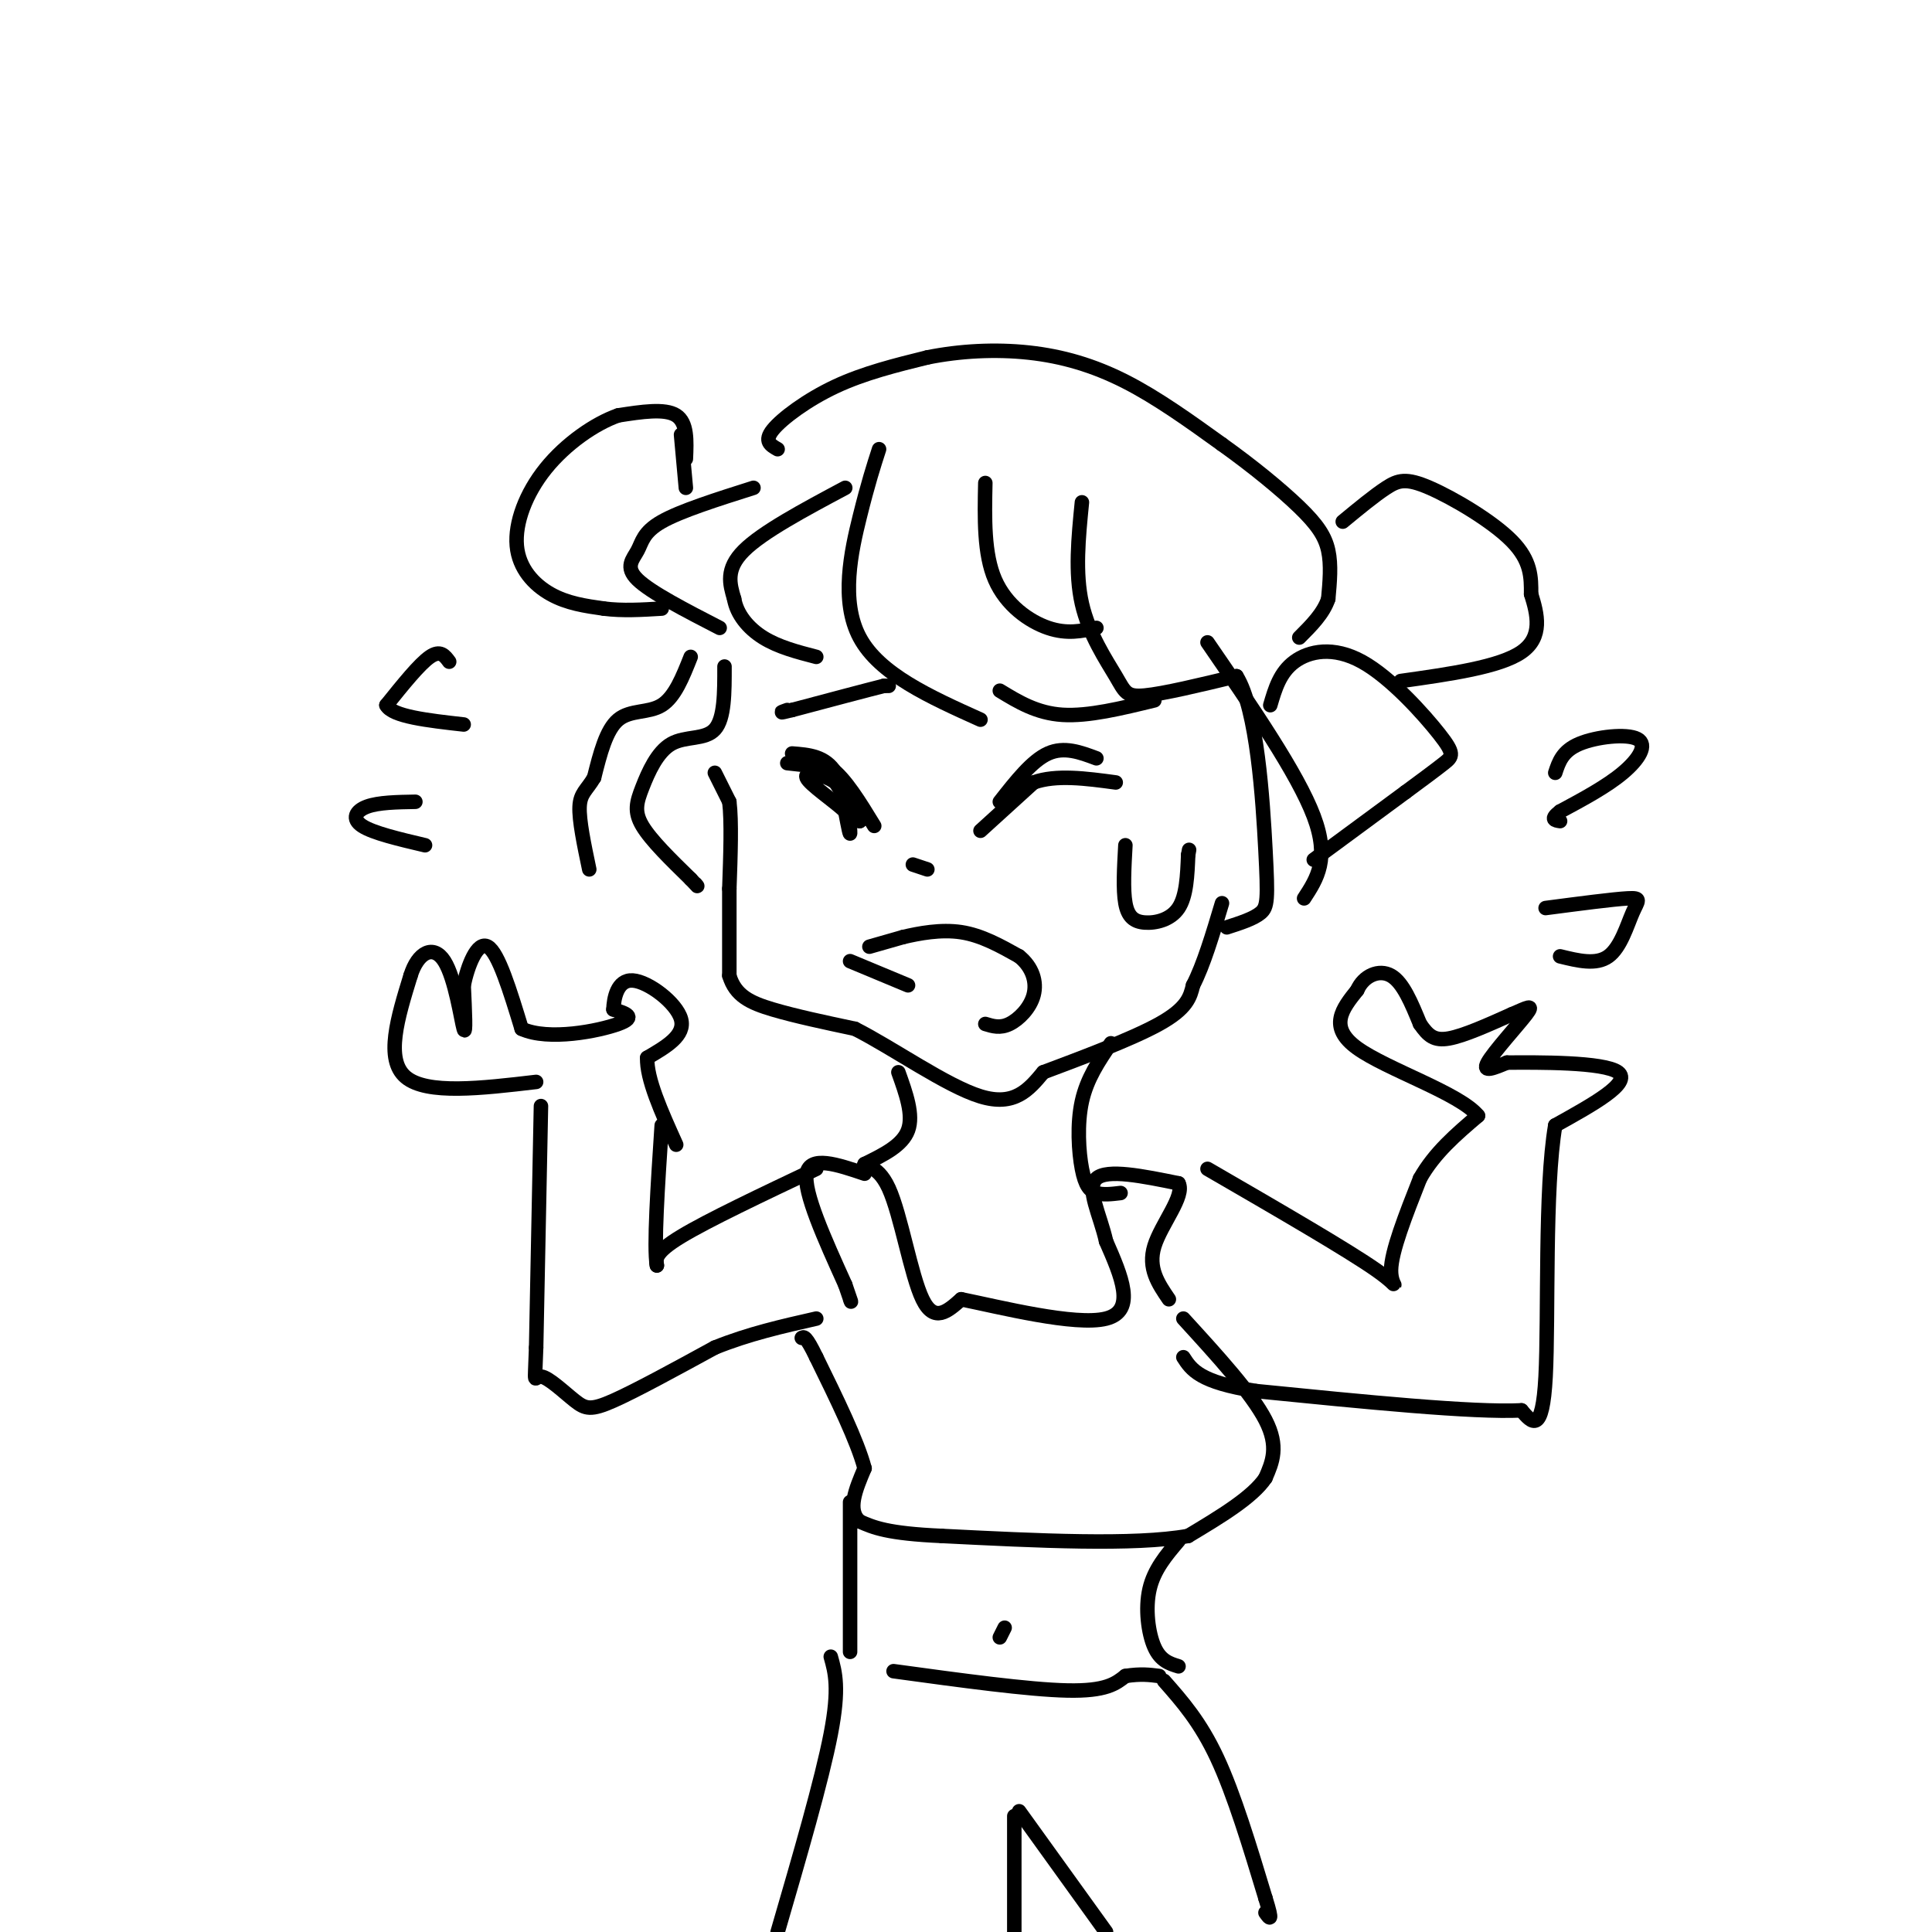 <svg viewBox='0 0 400 400' version='1.1' xmlns='http://www.w3.org/2000/svg' xmlns:xlink='http://www.w3.org/1999/xlink'><g fill='none' stroke='#000000' stroke-width='3' stroke-linecap='round' stroke-linejoin='round'><path d='M182,93c-1.133,3.511 -2.267,7.022 -4,14c-1.733,6.978 -4.067,17.422 0,25c4.067,7.578 14.533,12.289 25,17'/><path d='M204,100c-0.156,7.333 -0.311,14.667 2,20c2.311,5.333 7.089,8.667 11,10c3.911,1.333 6.956,0.667 10,0'/><path d='M224,104c-0.726,7.321 -1.452,14.643 0,21c1.452,6.357 5.083,11.750 7,15c1.917,3.250 2.119,4.357 6,4c3.881,-0.357 11.440,-2.179 19,-4'/><path d='M256,140c4.274,6.786 5.458,25.750 6,36c0.542,10.250 0.440,11.786 -1,13c-1.440,1.214 -4.220,2.107 -7,3'/><path d='M250,133c9.333,13.583 18.667,27.167 22,36c3.333,8.833 0.667,12.917 -2,17'/><path d='M263,146c0.992,-3.388 1.984,-6.775 5,-9c3.016,-2.225 8.056,-3.287 14,0c5.944,3.287 12.793,10.923 16,15c3.207,4.077 2.774,4.593 1,6c-1.774,1.407 -4.887,3.703 -8,6'/><path d='M291,164c-4.500,3.333 -11.750,8.667 -19,14'/><path d='M175,101c-8.583,4.583 -17.167,9.167 -21,13c-3.833,3.833 -2.917,6.917 -2,10'/><path d='M152,124c0.533,3.156 2.867,6.044 6,8c3.133,1.956 7.067,2.978 11,4'/><path d='M156,101c-7.565,2.399 -15.131,4.798 -19,7c-3.869,2.202 -4.042,4.208 -5,6c-0.958,1.792 -2.702,3.369 0,6c2.702,2.631 9.851,6.315 17,10'/><path d='M150,138c0.008,5.381 0.016,10.762 -2,13c-2.016,2.238 -6.056,1.332 -9,3c-2.944,1.668 -4.793,5.911 -6,9c-1.207,3.089 -1.774,5.026 0,8c1.774,2.974 5.887,6.987 10,11'/><path d='M143,182c1.833,2.000 1.417,1.500 1,1'/><path d='M143,136c-1.644,4.156 -3.289,8.311 -6,10c-2.711,1.689 -6.489,0.911 -9,3c-2.511,2.089 -3.756,7.044 -5,12'/><path d='M123,161c-1.533,2.622 -2.867,3.178 -3,6c-0.133,2.822 0.933,7.911 2,13'/><path d='M161,93c-1.444,-0.822 -2.889,-1.644 -1,-4c1.889,-2.356 7.111,-6.244 13,-9c5.889,-2.756 12.444,-4.378 19,-6'/><path d='M192,74c6.738,-1.357 14.083,-1.750 21,-1c6.917,0.750 13.405,2.643 20,6c6.595,3.357 13.298,8.179 20,13'/><path d='M253,92c6.357,4.536 12.250,9.375 16,13c3.750,3.625 5.357,6.036 6,9c0.643,2.964 0.321,6.482 0,10'/><path d='M275,124c-1.000,3.000 -3.500,5.500 -6,8'/><path d='M278,108c3.268,-2.696 6.536,-5.393 9,-7c2.464,-1.607 4.125,-2.125 9,0c4.875,2.125 12.964,6.893 17,11c4.036,4.107 4.018,7.554 4,11'/><path d='M317,123c1.289,4.111 2.511,8.889 -2,12c-4.511,3.111 -14.756,4.556 -25,6'/><path d='M142,95c0.167,-3.750 0.333,-7.500 -2,-9c-2.333,-1.500 -7.167,-0.750 -12,0'/><path d='M128,86c-4.813,1.671 -10.847,5.850 -15,11c-4.153,5.150 -6.426,11.271 -6,16c0.426,4.729 3.550,8.065 7,10c3.450,1.935 7.225,2.467 11,3'/><path d='M125,126c3.833,0.500 7.917,0.250 12,0'/><path d='M141,90c0.000,0.000 1.000,11.000 1,11'/><path d='M148,160c0.000,0.000 3.000,6.000 3,6'/><path d='M151,166c0.500,4.000 0.250,11.000 0,18'/><path d='M151,184c0.000,6.000 0.000,12.000 0,18'/><path d='M151,202c1.244,4.178 4.356,5.622 9,7c4.644,1.378 10.822,2.689 17,4'/><path d='M177,213c7.844,3.956 18.956,11.844 26,14c7.044,2.156 10.022,-1.422 13,-5'/><path d='M216,222c7.044,-2.644 18.156,-6.756 24,-10c5.844,-3.244 6.422,-5.622 7,-8'/><path d='M247,204c2.167,-4.167 4.083,-10.583 6,-17'/><path d='M163,158c0.000,0.000 9.000,1.000 9,1'/><path d='M172,159c3.000,2.167 6.000,7.083 9,12'/><path d='M203,172c0.000,0.000 11.000,-10.000 11,-10'/><path d='M214,162c4.667,-1.667 10.833,-0.833 17,0'/><path d='M189,179c0.000,0.000 3.000,1.000 3,1'/><path d='M180,196c0.000,0.000 7.000,-2.000 7,-2'/><path d='M187,194c3.222,-0.756 7.778,-1.644 12,-1c4.222,0.644 8.111,2.822 12,5'/><path d='M211,198c2.774,2.226 3.708,5.292 3,8c-0.708,2.708 -3.060,5.060 -5,6c-1.940,0.940 -3.470,0.470 -5,0'/><path d='M176,199c0.000,0.000 12.000,5.000 12,5'/><path d='M184,142c0.000,0.000 -1.000,0.000 -1,0'/><path d='M183,142c-3.333,0.833 -11.167,2.917 -19,5'/><path d='M164,147c-3.333,0.833 -2.167,0.417 -1,0'/><path d='M207,143c3.833,2.333 7.667,4.667 13,5c5.333,0.333 12.167,-1.333 19,-3'/><path d='M233,175c-0.256,4.595 -0.512,9.190 0,12c0.512,2.810 1.792,3.833 4,4c2.208,0.167 5.345,-0.524 7,-3c1.655,-2.476 1.827,-6.738 2,-11'/><path d='M246,177c0.333,-1.833 0.167,-0.917 0,0'/><path d='M93,137c-0.917,-1.250 -1.833,-2.500 -4,-1c-2.167,1.500 -5.583,5.750 -9,10'/><path d='M80,146c1.167,2.333 8.583,3.167 16,4'/><path d='M86,166c-3.822,0.067 -7.644,0.133 -10,1c-2.356,0.867 -3.244,2.533 -1,4c2.244,1.467 7.622,2.733 13,4'/><path d='M322,160c0.744,-2.262 1.488,-4.524 5,-6c3.512,-1.476 9.792,-2.167 12,-1c2.208,1.167 0.345,4.190 -3,7c-3.345,2.810 -8.173,5.405 -13,8'/><path d='M323,168c-2.167,1.667 -1.083,1.833 0,2'/><path d='M320,188c6.982,-0.917 13.964,-1.833 17,-2c3.036,-0.167 2.125,0.417 1,3c-1.125,2.583 -2.464,7.167 -5,9c-2.536,1.833 -6.268,0.917 -10,0'/><path d='M230,216c-2.476,3.637 -4.952,7.274 -6,12c-1.048,4.726 -0.667,10.542 0,14c0.667,3.458 1.619,4.560 3,5c1.381,0.440 3.190,0.220 5,0'/><path d='M186,222c1.583,4.417 3.167,8.833 2,12c-1.167,3.167 -5.083,5.083 -9,7'/><path d='M179,241c-0.583,0.845 2.458,-0.542 5,5c2.542,5.542 4.583,18.012 7,23c2.417,4.988 5.208,2.494 8,0'/><path d='M199,269c7.911,1.600 23.689,5.600 30,4c6.311,-1.600 3.156,-8.800 0,-16'/><path d='M229,257c-1.200,-5.422 -4.200,-10.978 -2,-13c2.200,-2.022 9.600,-0.511 17,1'/><path d='M244,245c1.400,2.556 -3.600,8.444 -5,13c-1.400,4.556 0.800,7.778 3,11'/><path d='M179,243c-5.667,-1.917 -11.333,-3.833 -12,0c-0.667,3.833 3.667,13.417 8,23'/><path d='M175,266c1.500,4.333 1.250,3.667 1,3'/><path d='M169,242c-11.250,5.333 -22.500,10.667 -28,14c-5.500,3.333 -5.250,4.667 -5,6'/><path d='M136,262c-0.667,-3.833 0.167,-16.417 1,-29'/><path d='M111,224c-11.333,1.333 -22.667,2.667 -27,-1c-4.333,-3.667 -1.667,-12.333 1,-21'/><path d='M85,202c1.500,-4.869 4.750,-6.542 7,-3c2.250,3.542 3.500,12.298 4,14c0.500,1.702 0.250,-3.649 0,-9'/><path d='M96,204c0.800,-3.933 2.800,-9.267 5,-8c2.200,1.267 4.600,9.133 7,17'/><path d='M108,213c5.578,2.556 16.022,0.444 20,-1c3.978,-1.444 1.489,-2.222 -1,-3'/><path d='M127,209c0.071,-2.202 0.750,-6.208 4,-6c3.250,0.208 9.071,4.631 10,8c0.929,3.369 -3.036,5.685 -7,8'/><path d='M134,219c-0.167,4.333 2.917,11.167 6,18'/><path d='M112,229c0.000,0.000 -1.000,50.000 -1,50'/><path d='M111,279c-0.292,8.826 -0.522,5.892 1,6c1.522,0.108 4.794,3.260 7,5c2.206,1.740 3.344,2.069 8,0c4.656,-2.069 12.828,-6.534 21,-11'/><path d='M148,279c7.000,-2.833 14.000,-4.417 21,-6'/><path d='M250,242c14.578,8.444 29.156,16.889 35,21c5.844,4.111 2.956,3.889 3,0c0.044,-3.889 3.022,-11.444 6,-19'/><path d='M294,244c3.000,-5.333 7.500,-9.167 12,-13'/><path d='M306,231c-3.689,-4.600 -18.911,-9.600 -25,-14c-6.089,-4.400 -3.044,-8.200 0,-12'/><path d='M281,205c1.289,-2.978 4.511,-4.422 7,-3c2.489,1.422 4.244,5.711 6,10'/><path d='M294,212c1.689,2.444 2.911,3.556 6,3c3.089,-0.556 8.044,-2.778 13,-5'/><path d='M313,210c3.214,-1.369 4.750,-2.292 3,0c-1.750,2.292 -6.786,7.798 -8,10c-1.214,2.202 1.393,1.101 4,0'/><path d='M312,220c6.311,-0.044 20.089,-0.156 23,2c2.911,2.156 -5.044,6.578 -13,11'/><path d='M322,233c-2.244,12.956 -1.356,39.844 -2,52c-0.644,12.156 -2.822,9.578 -5,7'/><path d='M315,292c-10.000,0.500 -32.500,-1.750 -55,-4'/><path d='M260,288c-11.667,-1.833 -13.333,-4.417 -15,-7'/><path d='M245,273c7.083,7.750 14.167,15.500 17,21c2.833,5.500 1.417,8.750 0,12'/><path d='M262,306c-2.667,4.000 -9.333,8.000 -16,12'/><path d='M246,318c-11.167,2.000 -31.083,1.000 -51,0'/><path d='M195,318c-11.333,-0.500 -14.167,-1.750 -17,-3'/><path d='M178,315c-2.667,-2.333 -0.833,-6.667 1,-11'/><path d='M179,304c-1.500,-5.667 -5.750,-14.333 -10,-23'/><path d='M169,281c-2.167,-4.500 -2.583,-4.250 -3,-4'/><path d='M176,311c0.000,0.000 0.000,31.000 0,31'/><path d='M244,319c-2.533,2.978 -5.067,5.956 -6,10c-0.933,4.044 -0.267,9.156 1,12c1.267,2.844 3.133,3.422 5,4'/><path d='M207,339c0.000,0.000 1.000,-2.000 1,-2'/><path d='M185,346c14.000,1.917 28.000,3.833 36,4c8.000,0.167 10.000,-1.417 12,-3'/><path d='M233,347c3.167,-0.500 5.083,-0.250 7,0'/><path d='M241,348c3.750,4.250 7.500,8.500 11,16c3.500,7.500 6.750,18.250 10,29'/><path d='M262,393c1.667,5.333 0.833,4.167 0,3'/><path d='M211,375c0.000,0.000 18.000,25.000 18,25'/><path d='M210,376c0.000,0.000 0.000,24.000 0,24'/><path d='M172,343c0.917,3.250 1.833,6.500 0,16c-1.833,9.500 -6.417,25.250 -11,41'/><path d='M164,156c3.444,0.267 6.889,0.533 9,4c2.111,3.467 2.889,10.133 3,12c0.111,1.867 -0.444,-1.067 -1,-4'/><path d='M175,168c-2.262,-2.167 -7.417,-5.583 -8,-7c-0.583,-1.417 3.405,-0.833 6,1c2.595,1.833 3.798,4.917 5,8'/><path d='M178,170c0.000,0.000 -2.500,-4.000 -5,-8'/><path d='M207,166c3.333,-4.250 6.667,-8.500 10,-10c3.333,-1.500 6.667,-0.250 10,1'/></g>
</svg>